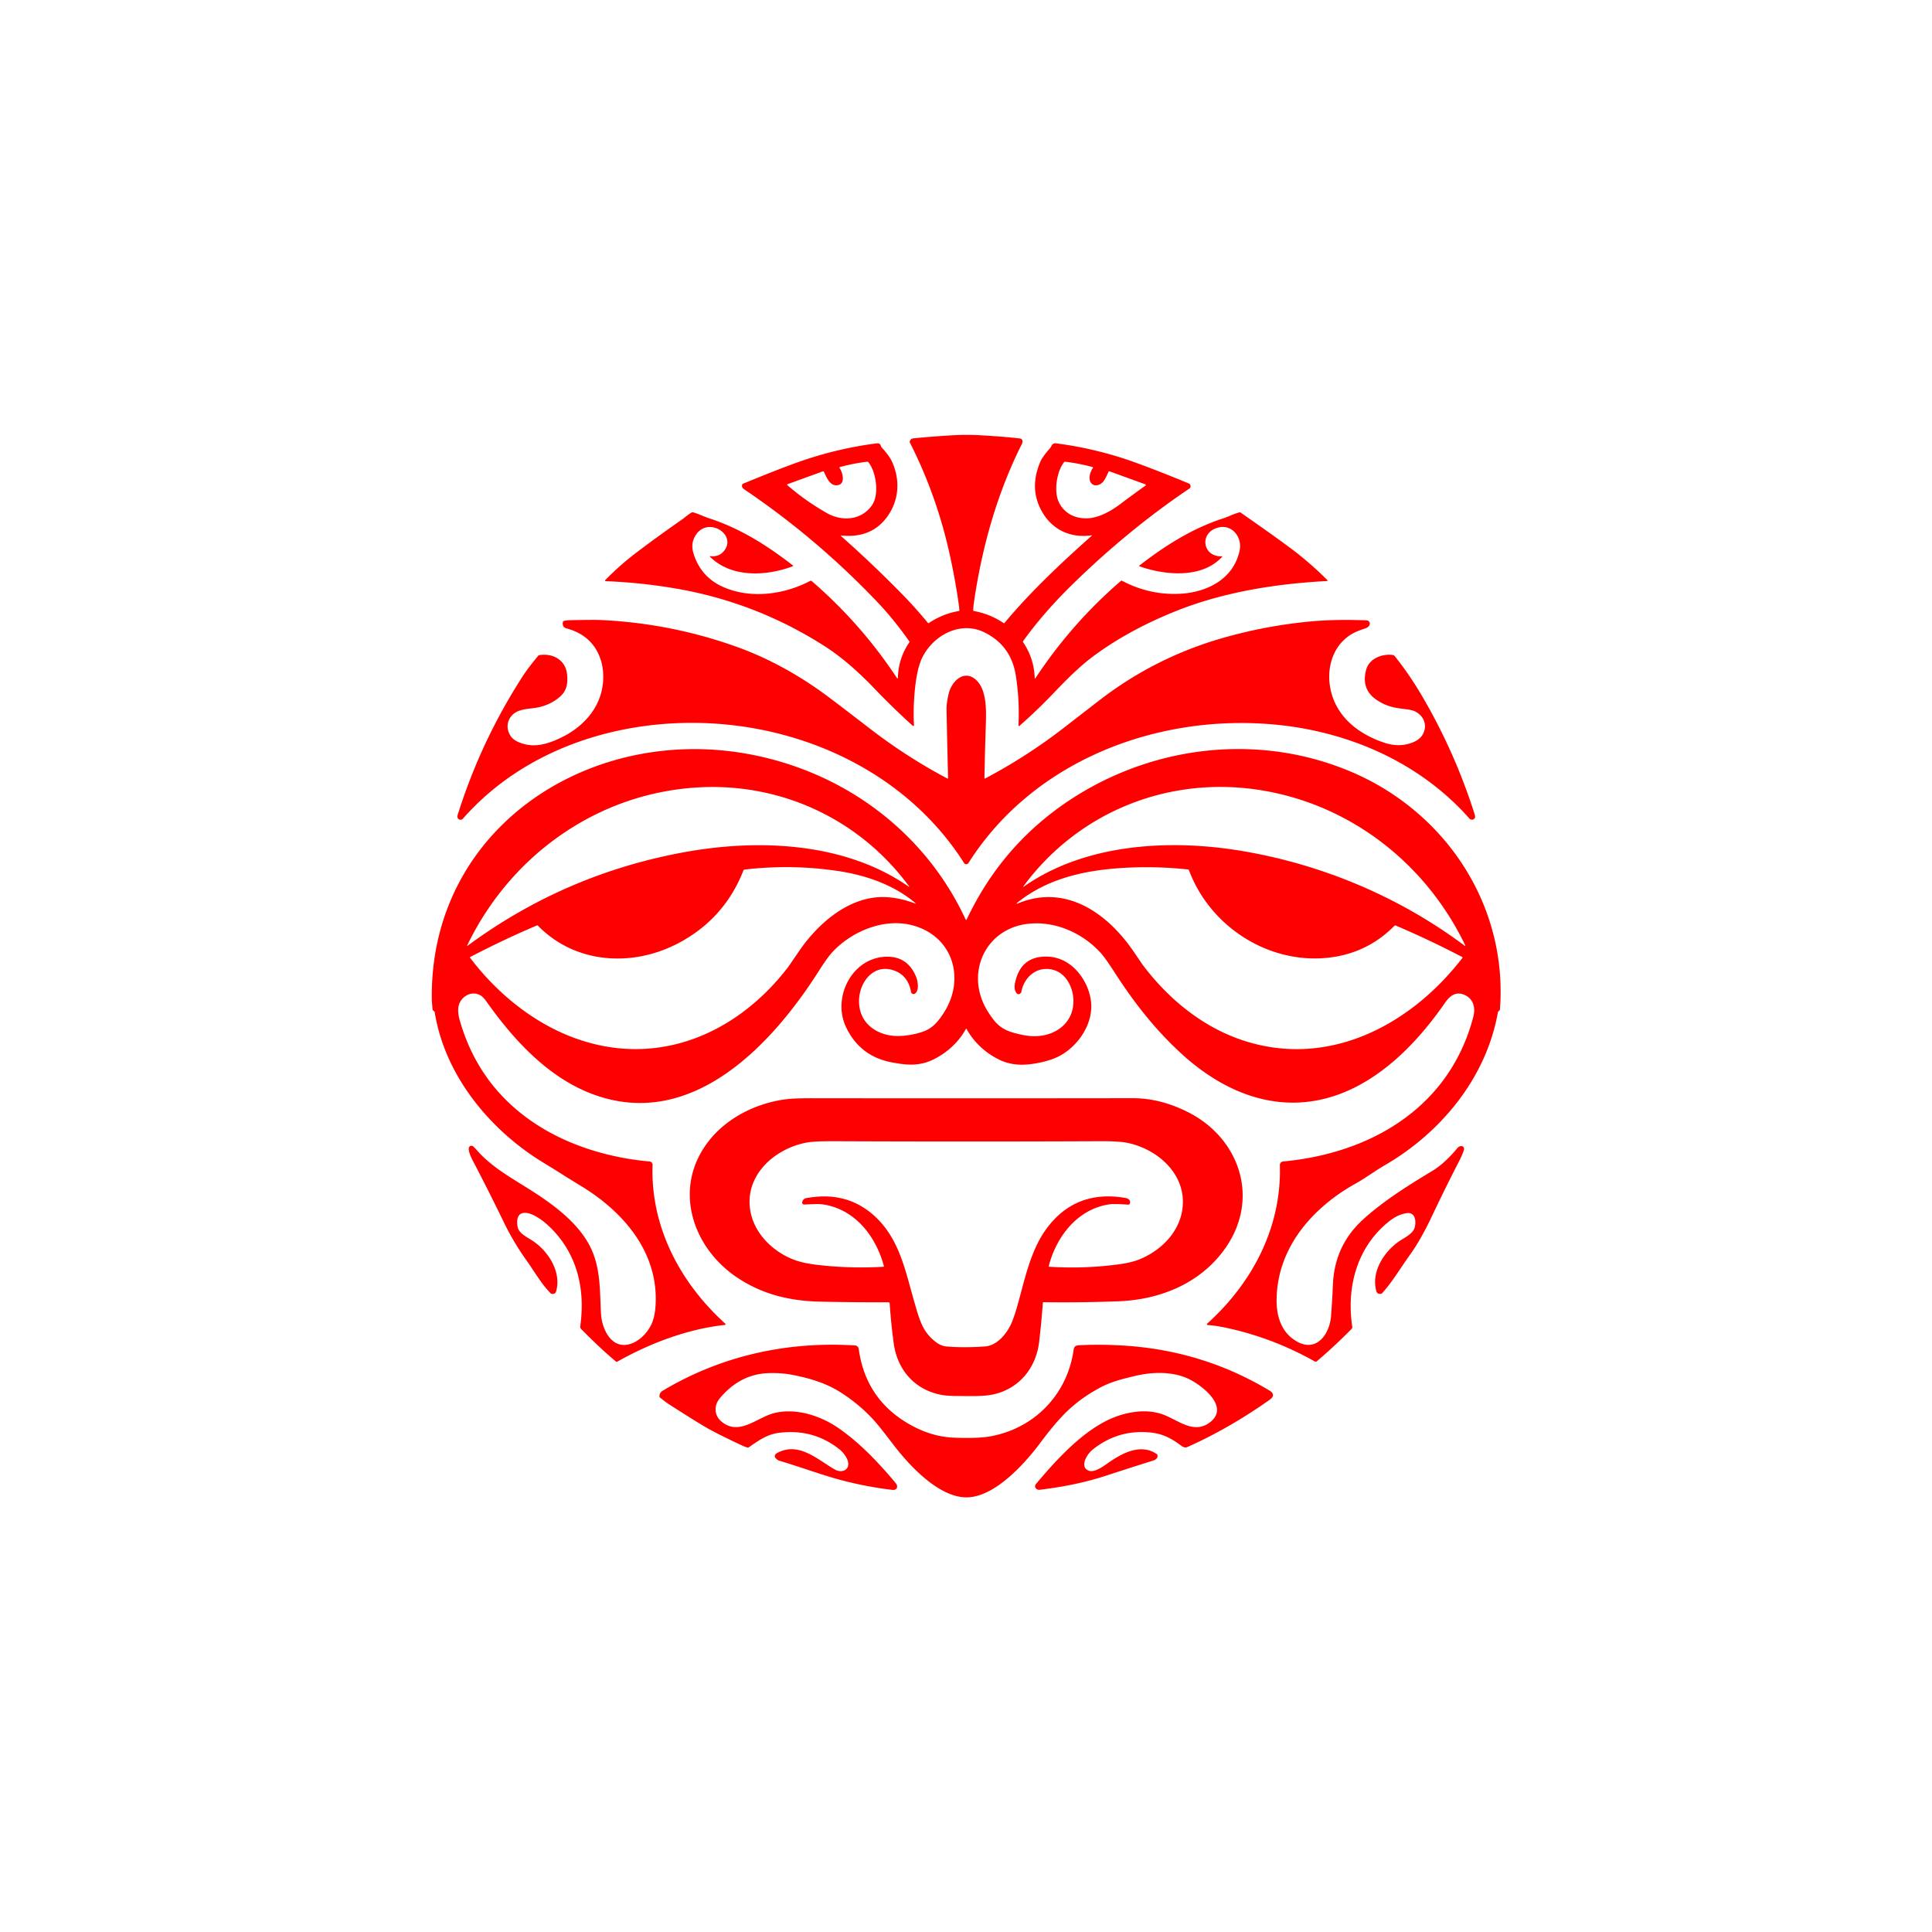 <svg xmlns="http://www.w3.org/2000/svg" viewBox="0 0 1448 1448" width="2048" height="2048" fill="red" xmlns:v="https://vecta.io/nano"><path d="M818.15 401.2c-16.4 2.38-30.43-4.61-37.99-19.19q-8.73-16.82-.36-36.16 1.5-3.47 7.05-9.77c1.58-1.79 1.45-4.23 4.9-3.78q31.06 4.09 59.74 14.56 18.12 6.62 39.79 15.62.39.16.58.53 1.1 2.12-.46 3.17-45.28 30.51-87.26 71.47-21.82 21.29-37.29 42.81-.33.46-.02.93 8.19 12.1 8.66 26.74.03.94.55.16 26.98-40.93 64.08-72.93.38-.32.81-.09 20.46 10.8 42.97 9.78c20.45-.93 40.56-10.83 45.18-32.42 2.1-9.82-5.57-20.11-16.29-17.19-14.19 3.85-11.57 22.08 3 21.5q.54-.02.17.38c-15.2 16.57-43.02 13.82-61.93 7.12a.32.32 0 0 1-.09-.55c19.21-14.91 39.55-27.8 62.84-35.39 3.63-1.18 7.95-3.41 12.21-4.48q.47-.12.87.16 32.88 22.94 42.98 30.97 11.69 9.29 22.06 19.71a.36.35-23.5 0 1-.24.6c-39.03 2.07-77.79 8.4-112.66 22.27q-34.71 13.8-61.19 33.07c-10.54 7.66-20.17 17.15-31.06 28.57q-12.35 12.93-25.7 24.68a.45.45 0 0 1-.74-.36q.97-18.7-1.98-37.42-3.56-22.57-23.69-32.4c-17.99-8.79-38.44 2.39-46.53 19.21q-3.31 6.89-4.9 19.28-2.01 15.63-1.19 31.18a.56.56 0 0 1-.93.44q-14.66-13.28-28.24-27.44c-12.39-12.93-24.58-23.84-38.47-32.68q-51.53-32.78-111.87-42.95-25.7-4.33-51.58-5.33a.47.47 0 0 1-.32-.8q11.06-11.34 23.88-21.03 16.75-12.65 33.99-24.6.31-.22 3.61-2.81 1.57-1.23 3.32-2.23a1.31 1.27-51.8 0 1 .96-.13c4.25 1.15 8.43 3.28 12.19 4.5 23.56 7.68 43.65 20.53 62.76 35.36a.32.32 0 0 1-.08.55c-19.81 7.42-45.72 8.91-61.97-6.98q-.69-.67.27-.57 6.23.63 9.85-3.63c10.42-12.28-11.12-26.08-20.52-12.8q-4.53 6.41-2.15 14.22 5.52 18.12 22.82 25.54c20.63 8.85 45.29 5.4 64.82-4.85q.5-.26.92.11 37.13 32.01 64.11 72.95a.3.29-61.2 0 0 .54-.16q.33-14.66 8.53-26.71.3-.44 0-.88-11.51-16.31-22.93-28.38-45.95-48.52-100.77-85.51-2.11-1.42-1.51-3.49.15-.49.62-.69 25.69-10.63 41.32-16.19 28.65-10.18 58.8-14.07 2.68-.35 3.27 2.1.12.48.45.84 5.68 6.24 7.66 10.42c6.82 14.45 5.36 30.67-4.52 43.07q-11.85 14.86-33.48 12.61a.18.18 0 0 0-.14.32q23.75 21.04 45.92 43.69 10.1 10.31 19.25 21.46.35.43.81.12 10.2-6.82 22.31-8.97.57-.1.52-.68-.33-3.83-1.34-10.26-3.92-25.11-9.56-46.48-9.46-35.79-26.17-68.8-.23-.45-.1-.95.52-2.03 2.88-2.27 15.11-1.5 30.27-2.33 9.73-.54 19.96.05 18.9 1.1 29.53 2.42c1.82.22 2.25 2.3 1.46 3.88-18.8 37.53-29.77 76.79-35.93 118.22q-.49 3.24-.63 6.52-.03.58.54.68 12.02 2.18 22.15 8.96.46.31.82-.12c19.71-23.57 42.43-44.92 65.37-65.3a.17.17 0 0 0-.14-.3zm-228.02-37.55q13.82 11.96 29.63 20.91c11.51 6.5 26.03 5.45 33.9-6.07 5.45-7.99 3.06-24.83-2.85-32.11a.91.9-23.2 0 0-.83-.33q-10.38 1.25-20.48 4-.6.16-.26.68c2.63 4.07 4.73 12.96-2.49 12.99-4.86.01-7.22-5.78-9.23-10.07a.7.69 67.5 0 0-.86-.36l-26.38 9.59q-.73.26-.15.77zm227.86-1.38c-2.7-3.09-.99-8.51 1.08-11.52q.36-.52-.25-.69-10.06-2.77-20.42-3.99-.56-.07-.92.37c-5.42 6.72-7.59 21.13-4.28 29.04 3.92 9.37 13.06 13.7 22.92 12.93 8.24-.65 17.15-5.79 23.33-10.47q9.46-7.15 19.12-14.02a.52.52 0 0 0-.12-.91l-26.86-9.74a.64.63 21 0 0-.8.35q-2.4 5.59-4.11 7.55c-2.19 2.5-6.36 3.78-8.69 1.1zm-80.17 221.02a.27.27 0 0 0 .4.25q31.26-16.5 59.2-38.13 20.1-15.56 26.35-20.39 41.62-32.16 92.21-46.73 32.72-9.42 66.55-12.54c13.76-1.28 27.85-1.3 41.78-.8a2.43 2.42-84.2 0 1 2.3 2.83c-.23 1.31-1.45 2.48-2.79 2.96-3.49 1.26-7.3 2.5-10.31 4.24-15.65 8.99-20.21 28.19-15.54 44.76 5.31 18.87 21.13 30.75 39.42 36.88q11.72 3.93 21.94-.4 4.89-2.08 6.92-5.65c3.87-6.8 1.02-14.05-5.7-17.38q-2.26-1.12-7.31-1.71c-7.75-.9-13.23-1.7-20.67-6.38q-12.86-8.1-8.58-23.38c2.32-8.29 12.07-11.81 19.64-10.86a2.77 2.76-15.8 0 1 1.81 1.01q10.65 13.38 19.53 28.38 25.23 42.65 40.19 89.87.5 1.58.4 2.3c-.28 1.89-2.87 2.64-4.27 1.06-37.22-42.15-90.76-65.38-146.3-70.47-88.15-8.08-180.78 27.29-229.19 103.86a1.9 1.9 0 0 1-3.21 0c-37.48-59.06-101.96-94.32-170.55-102.99-73.89-9.34-154.43 12.08-205.04 69.63-1.38 1.57-3.83.9-4.18-1.11q-.11-.65.32-2.02 17.29-54.99 48.53-103.4 4.1-6.35 11.77-15.58.3-.36.76-.42 8.46-1.13 14.22 2.86 6.37 4.4 6.76 13.42c.33 7.74-1.6 12.37-8.03 16.94q-7.28 5.16-16.42 6.42c-7.16.98-14.99.99-18.9 8.19-3.19 5.88-.71 13.52 5.17 16.58 11.36 5.92 22.74 2.79 34.13-2.83 13.64-6.74 25.14-17.94 29.3-32.83 3.27-11.69 1.97-25.01-4.91-34.87q-7.1-10.16-20.77-13.84-3.62-.97-2.86-4.91a.9.9 0 0 1 .64-.69q1.88-.53 5.21-.6 17.41-.35 22.51-.12 53.35 2.46 103.27 20.59c23.32 8.47 46.14 21.32 65.66 35.78q9.18 6.8 32.47 24.77c18.46 14.24 37.74 26.74 58.37 37.64a.38.38 0 0 0 .55-.35q-.66-25.63-1.15-51.38-.09-4.59 1.56-11.75c2.03-8.78 10.92-18.36 19.97-10.92 8.57 7.04 8.28 22.79 7.91 33.93q-.68 20.19-1.04 40.28zM724 771.09q-7.73 13.85-22.31 21.88c-11.41 6.28-20.96 5.59-33.18 3.29q-24.06-4.53-34.45-26.51c-10.65-22.53 4.92-52.88 31.23-52.71q14.93.09 21.15 14.66c1.42 3.35 2.7 10.31-.55 12.91a1.91 1.9 65.6 0 1-3.07-1.16q-2.13-12.11-12.4-15.95c-14.83-5.54-25.5 7.28-26.5 20.73-1.4 18.99 14.59 29.39 31.83 28.17q8.52-.6 15.96-3.18c7.39-2.56 11.6-7.75 15.96-14.64 16.05-25.4 6.3-57.21-23.99-65.12-21.5-5.61-45.92 4.8-60.24 20.6q-3.57 3.93-9.82 13.78c-34.36 54.1-93.52 118.21-166.42 93.29-35.07-12-61.65-40.94-82.59-70.46q-2.35-3.32-4.14-4.44c-7.16-4.5-15.91 1.06-16.93 8.78q-.56 4.19 1.05 9.79 14.25 49.63 56.97 77.63c25.01 16.4 55.53 25.44 85.24 28.07a2.53 2.52-86.4 0 1 2.3 2.61c-1.64 46.11 20.49 88.09 54.26 118.74q1.13 1.03-.4 1.2c-27.71 3.03-56.19 13.83-80.35 27.53a.82.82 0 0 1-.92-.09q-11.42-9.55-25.45-23.72c-1.11-1.12-1.54-1.43-1.3-3.16 3.99-28.8-3-56.14-24.9-75.88-4.94-4.46-15.12-11.52-20.3-7.6-2.69 2.05-2.37 7.68-1.51 10.38 1.23 3.84 6.37 6.59 9.68 8.62 12.59 7.68 23.19 23.98 18.87 38.82q-.59 2.02-3.2 1.82-.45-.03-.77-.35c-7.05-7.09-12.28-16.48-18.1-24.62q-9.81-13.69-17.15-28.85-11.14-23.03-23.02-45.68c-1.13-2.16-4.12-8.21-2.98-10.46a1.98 1.97 33.4 0 1 3.03-.62q1.15.96 2.47 2.49c10.57 12.25 24.51 20.15 38.4 28.86 19.23 12.07 41.83 28 49.68 50.42 5.09 14.55 4.42 28.89 5.33 44.03.59 9.64 6.19 23.1 17.26 23.03 8.91-.06 17.21-8.1 20.67-15.85q2.67-5.99 3.03-15.69c1.45-38.58-24.35-68.21-55.35-87.22q-12.52-7.67-13.8-8.51c-7.81-5.08-17.13-10.43-23.61-14.88-36.14-24.77-65.7-62.95-72.85-107.12q-.11-.7-1.17-1.4a1.08 1.05 16 0 1-.47-.82c-.15-2.55-.52-5.24-.55-7.72-1.54-126.69 115.6-204.28 234.11-184.22 72.46 12.26 135.01 57.59 166.02 124.62a.4.4 0 0 0 .72 0q27.8-58.92 82.68-93.03c61.42-38.18 138.24-46.11 205.09-17.91 71 29.96 117.83 99.99 111.94 178.22a1.16 1.14-18.6 0 1-.41.81c-.55.47-1.05.97-1.19 1.71-8.75 48.81-42.45 89.77-84.7 114.3-7.67 4.45-14.35 9.54-21.86 13.74-32.21 17.98-58.51 47.63-59.24 86.43-.24 12.78 3.39 25.05 14.88 31.76 15.16 8.85 24.93-5.56 25.94-19.01q.89-11.83 1.41-23.72 1.29-29.36 22.91-48.84c15.69-14.15 33.76-25.32 51.76-36.22q9.01-5.46 18.6-16.96c2.22-2.66 5.99-1.69 4.75 1.86q-1.32 3.78-3.17 7.35-10.63 20.61-20.55 41.58-8.62 18.21-16.69 29.35c-6.84 9.42-12.96 20.03-20.78 28.62q-.31.34-.76.42-2.8.54-3.52-1.94c-4.23-14.64 6.19-30.55 18.25-38.18 3.26-2.06 8.71-4.94 10.13-8.6 1.67-4.3 1.38-12.75-5.65-11.72q-6.76.98-13.32 6.24c-24.01 19.22-31.93 49.15-27.48 78.81a2.03 2.02-27.3 0 1-.56 1.74q-12.42 12.7-25.96 24.19a1.44 1.42 39.1 0 1-1.62.16q-31.81-17.95-67.35-25.42-6.58-1.38-12.92-1.87a.58.58 0 0 1-.35-1.01c33.93-30.65 55.75-72.01 54.51-118.55-.05-1.79.89-2.88 2.73-3.05 66.07-6.2 124.74-40.99 142.26-108.47 1.6-6.16.39-12.54-5.5-15.79q-8.7-4.78-15.48 5.02c-16.99 24.58-38.92 48.63-65.72 62.7-46.85 24.6-93.51 10.83-131.51-23.7-20.14-18.3-36.34-39.14-51.02-61.98q-6.87-10.69-10.58-14.66c-13.54-14.47-33.46-23.3-53.4-21.27-32.88 3.36-48.25 37.81-30.7 65.72 5.02 7.99 9.16 12.89 17.95 15.57q8.29 2.52 14.71 2.93c16.82 1.08 32.28-9.32 31.5-27.48-.41-9.49-5.71-19.83-15.42-22.26-11.71-2.92-21.48 5.15-23.63 16.7q-.08.45-.41.77-1.94 1.85-3.38-.25-1.85-2.71-.93-7.21 4.36-21.23 25.76-19.74c16.72 1.16 29.01 17.19 31.12 32.91 2.31 17.26-9.93 35.01-25.04 42.2q-5.18 2.46-12.61 4.08c-11.01 2.39-21.39 2.88-31.77-2.4q-15.4-7.84-23.86-22.77-.16-.28-.32 0zm-373.84-62.53a.21.21 0 0 0 .31.26q72.65-53.63 161.93-70.03c55.5-10.2 120.68-7.79 168.72 25.78a.17.17 0 0 0 .24-.24c-36.7-49.94-95.07-77.38-156.86-74.25-75.87 3.84-141.64 50.49-174.34 118.48zm580.75-70.76c60.07 10.14 117.64 34.28 166.61 70.84q1.14.86.52-.43c-29.08-60.21-84.15-103.79-150.03-115.46-69.66-12.35-139.04 14.55-181.08 71.66a.17.17 0 0 0 .23.24c46.22-32.6 109.97-35.94 163.75-26.85zM426.87 776.53c62.88 24.99 124.25-.12 163.79-51.69q.03-.03 8.46-12.3c14.23-20.73 37.85-41.42 64.84-40.16q10.64.49 22.11 4.86a.16.16 0 0 0 .16-.27c-15.99-13.67-37.22-21.02-57.74-24.1q-35.26-5.31-70.59-1.12-.48.06-.66.51-13.96 35.74-47.66 54.02c-34.78 18.88-78.24 16.44-106.51-12.6q-.25-.25-.57-.11-25.55 10.84-50.14 23.73a.28.28 0 0 0-.09.42c18.93 25.23 45.21 47.13 74.6 58.81zm502.95 2.62c64.65 22.35 127.03-10.23 166.25-61.24a.42.42 0 0 0-.14-.63q-24.51-12.81-49.94-23.65-.46-.2-.81.16-20.6 20.92-50.06 24.03c-44.71 4.72-88.31-23.55-103.97-65.55a.98.97 82.9 0 0-.79-.62q-21.08-2.26-41.85-1.49c-31.42 1.16-62.23 6.95-86.46 26.74a.26.26 0 0 0 .27.44c36.3-15.39 67.81 7.12 87.46 36.03q6.37 9.38 6.4 9.42c18.69 25 43.83 46.05 73.64 56.36zM782.23 975.96a.63.63 0 0 0-.64.59q-1.06 14.55-2.76 29.07c-2.28 19.54-14.84 35.11-34.26 39.44-7.59 1.69-18.08 1.27-27.11 1.22q-7.03-.04-10.87-.67c-20.19-3.35-33.96-18.21-36.75-38.76q-2.04-15-3.05-30.05a.82.82 0 0 0-.83-.77q-25.27.08-50.75-.45c-23.02-.48-43.65-5.3-62.87-18.2-34.2-22.95-48.33-67.95-20.85-102.56 13.9-17.51 35.87-28.21 57.81-30.97q6.13-.77 19.95-.75 119.87.15 239.75-.02 20.73-.03 41.59 10.55c37.74 19.14 53.34 62.91 29.24 99.69-17.95 27.4-48.86 40.7-81.34 41.95q-28.23 1.08-56.26.69zm61.32-78.11c2.42.42 4.35 2.15 2.98 4.63a.81.8 16.6 0 1-.77.41q-10.79-.85-15.02-.16c-23.51 3.84-39.07 24.25-44.74 46.21q-.11.43.33.46 25.86 1.67 51.44-1.71 9.87-1.31 15.67-3.6c16.01-6.3 30.06-19.84 32.68-37.44 3.86-25.88-18.09-45.47-41.46-50.15q-6.16-1.24-19.91-1.18-100 .44-199.99 0-14.16-.06-19.94.98c-24.7 4.43-48.16 25.6-42.08 53.06 3.4 15.33 15.64 27.56 29.89 33.82 6.5 2.86 13.66 4.11 20.88 4.93q24.25 2.76 48.59 1.31.51-.03.38-.52c-5.91-21.85-20.93-41.83-44.38-46-4.68-.84-10.37-.26-15.34-.13a1.52 1.51-80.9 0 1-1.47-2.03c1.02-2.83 2.72-2.72 5.23-3.12q28.02-4.45 47.8 12.76c19.83 17.25 24.22 42.28 31.03 65.71 4.14 14.24 6.28 22.56 16.88 30.38 1.51 1.11 4.53 2.39 6.02 2.55q12.67 1.33 29.99.12c9.46-.66 17.16-10.48 20.45-18.92 7.54-19.31 10.57-48.8 25.56-69.23q21.75-29.62 59.3-23.14zm-27.92 204.27c5.04 2.3 13.39-4.78 17.51-7.47 9.89-6.45 22.55-12.51 33.81-4.87q.43.3.54.81c.47 2.24-1.32 3.51-3.37 4.14q-17.2 5.38-34.34 11c-16.99 5.58-33.23 8.7-50.55 10.83-2.52.31-4.58-2.17-2.77-4.33 14.95-17.83 33.88-38.59 54.74-48.32 11.89-5.54 26.53-8.15 38.74-4.35 12.16 3.78 24.15 16.01 36.73 6.57 15.74-11.8-6.56-28.46-16.44-32.95-11.91-5.41-26.63-5.01-39.48-1.95-8.5 2.03-17.31 4.15-24.94 8.09q-16.44 8.49-28.45 20.8-7.79 7.99-17.61 21.17c-11.53 15.49-33.92 40.53-54.86 40.95-19.17.39-39.27-19.86-50.48-33.41-6.63-8.02-14.18-18.78-20.68-25.71q-10.84-11.57-24.82-20.25c-11.09-6.88-23.85-10.29-35.66-12.55q-7.34-1.4-16.53-1.21-19.8.41-34.28 15.58c-3.62 3.79-6.33 6.91-6.08 12.27q.24 5.11 4.66 8.71c13.15 10.71 26.48-3.46 39.37-6.62 16.51-4.04 35.22 2.21 48.78 11.8 15.41 10.9 28.14 24.09 42.1 40.65 2.2 2.61.98 5.56-2.44 5.15q-19.91-2.38-39.23-7.55c-14.01-3.75-30.15-9.78-45.34-14.25-1.5-.44-2.26-1.25-3.25-2.36q-.32-.35-.32-.82-.01-1.69 1.52-2.53c16.33-9.07 30.54 4.81 43.43 12.22 5.07 2.92 11.66.59 9.79-6.37-.7-2.6-3.45-6.45-5.88-8.42q-19.69-15.93-45.54-12.72c-8.75 1.09-14.91 5.39-22.78 10.86a1.25 1.24-55.4 0 1-1 .19q-1.61-.39-3.96-1.49-16.71-7.81-24.71-12.24-8.27-4.59-30.71-19.04-1.5-.96-6.2-4.67a1.03 1.02 18.7 0 1-.39-.78q-.07-2.85 2.27-4.25c44.31-26.58 93.79-37.16 144.29-34.05a2.99 2.99 0 0 1 2.78 2.58q5.31 38.91 40 57.63 15.05 8.12 30.63 8.87c7.7.37 19.64.55 27.98-.94 33.28-5.98 57.89-31.66 62.48-65.03.35-2.52 1.78-3.15 4.23-3.27q17.67-.82 35.32.41 58.37 4.08 107.55 33.78 2.62 1.59 2.19 3.79-.27 1.41-2.31 2.85-30.14 21.33-61.69 35.45c-1.6.72-3.25.11-4.71-1-6.52-4.94-13.22-8.63-21.5-9.68q-25.27-3.19-45.14 12.88c-3.98 3.22-9.54 12.45-3 15.42z"/></svg>